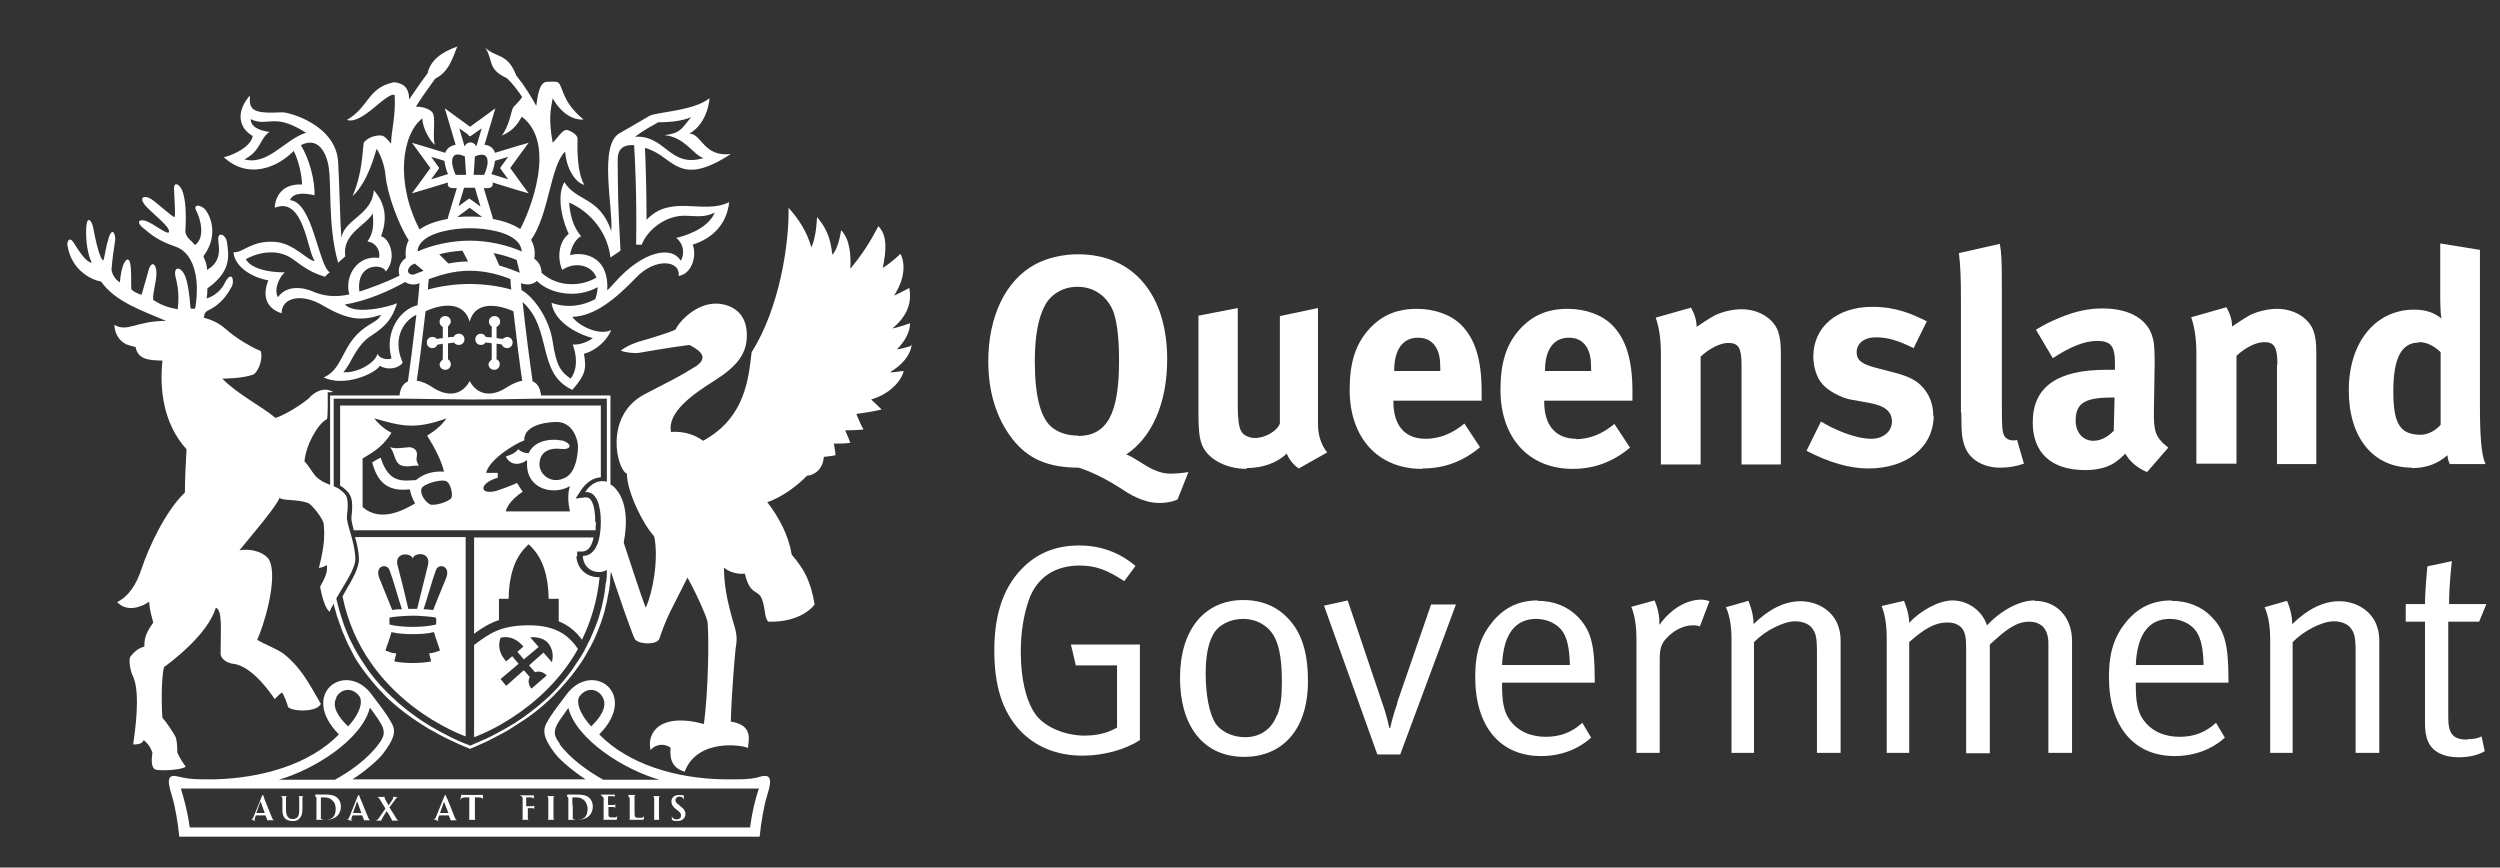 <?xml version="1.0" encoding="UTF-8"?>
<svg id="Layer_1" xmlns="http://www.w3.org/2000/svg" version="1.1" viewBox="0 0 62.33 21.63">
  <rect x="0" y="0" width="62.33" height="21.63" fill="#333333" stroke="none"/>
  <!-- Generator: Adobe Illustrator 29.5.0, SVG Export Plug-In . SVG Version: 2.1.0 Build 137)  -->
  <defs>
    <style>
      .st0 {
        fill: #fff;
      }
    </style>
  </defs>
  <path class="st0" d="M29.18,11.81c-.23,0-.45-.1-.64-.22-.12-.07-.32-.21-.46-.26.62-.41,1.02-1.25,1.02-2.37,0-1.62-.85-2.62-2.22-2.62-.39,0-.77.09-1.07.25-.74.4-1.17,1.3-1.17,2.42,0,.76.2,1.41.59,1.92.39.51.9.73,1.67.73.4.13.8.36,1.05.52.19.13.55.36.95.36.31,0,.46-.09.46-.09l.27-.68s-.24.04-.46.04ZM26.88,10.86c-.25,0-.45-.06-.62-.18-.31-.22-.46-.78-.46-1.67,0-.62.08-1.08.26-1.41.15-.27.45-.45.8-.45.55,0,.82.39.91.65.09.29.13.67.13,1.2,0,1.32-.3,1.87-1.03,1.87Z"/>
  <path class="st0" d="M31.08,11.67c.4,0,.76-.13,1-.36.07.16.17.28.3.37l.71-.4c-.15-.18-.23-.44-.23-.69v-2.91l-.95.2v2.68c-.07.19-.37.36-.62.36-.15,0-.3-.07-.35-.18-.05-.1-.08-.28-.08-.62v-2.44l-.98.19v2.44c0,.39.02.59.08.76.13.36.59.62,1.12.62Z"/>
  <path class="st0" d="M35.47,11.68c.53,0,1-.17,1.43-.53l-.39-.59c-.3.25-.62.38-.97.38-.51,0-.8-.33-.8-.92v-.03h2.2v-.23c0-.79-.16-1.31-.51-1.66-.25-.25-.66-.4-1.1-.4-.51,0-.88.16-1.2.51-.33.37-.48.82-.48,1.51,0,1.2.71,1.97,1.8,1.97ZM34.76,9.24c0-.53.22-.82.59-.82.2,0,.34.07.44.22.09.14.12.29.12.57v.04h-1.15v-.02Z"/>
  <path class="st0" d="M39.3,10.94c-.51,0-.8-.33-.8-.92v-.03h2.2v-.23c0-.79-.16-1.31-.51-1.66-.25-.25-.66-.4-1.1-.4-.51,0-.88.16-1.2.51-.33.37-.48.82-.48,1.51,0,1.2.71,1.97,1.8,1.97.53,0,1-.17,1.43-.53l-.39-.59c-.3.25-.62.38-.97.38ZM38.52,9.24c0-.53.22-.82.59-.82.2,0,.34.07.44.22.09.14.12.29.12.57v.04h-1.15v-.02Z"/>
  <path class="st0" d="M41.4,11.58h1v-2.69c.23-.21.49-.34.69-.34.26,0,.33.13.33.56v2.47h.98v-2.78c0-.24-.02-.4-.07-.54-.12-.33-.49-.55-.91-.55-.22,0-.48.06-.68.16-.16.09-.29.18-.44.28,0-.16-.05-.32-.14-.48l-.88.25c.09.25.13.56.13.89v2.76Z"/>
  <path class="st0" d="M48.2,10.37c0-.25-.07-.47-.21-.65-.13-.17-.29-.31-.76-.43l-.46-.12c-.35-.09-.48-.19-.48-.39,0-.22.19-.37.48-.37s.56.08.94.27l.33-.67c-.35-.17-.75-.36-1.36-.36-.88,0-1.47.5-1.47,1.24,0,.25.08.52.22.68.13.16.45.34.7.39l.45.08c.4.07.59.21.59.47,0,.25-.22.43-.51.43-.43,0-.96-.25-1.26-.43l-.36.73c.56.29,1.07.44,1.54.44.97,0,1.63-.54,1.63-1.32Z"/>
  <path class="st0" d="M48.9,10.29c0,.54.02.66.09.85.12.32.46.52.88.52.22,0,.42-.04.59-.1l-.17-.59c-.05.01-.07.01-.11.01-.08,0-.16-.04-.2-.1-.06-.1-.07-.19-.07-.85v-2.96c0-.54-.01-.78-.05-.99l-1.02.23c.04.34.05.65.05,1.14v2.84Z"/>
  <path class="st0" d="M52.99,11.31c.1.19.3.36.54.46l.53-.61c-.33-.25-.36-.43-.36-.85l.02-1.28c0-.41-.02-.53-.07-.68-.15-.42-.59-.66-1.23-.66-.35,0-.67.07-1.04.22-.27.11-.42.19-.62.31l.42.71c.41-.27.78-.43,1.1-.43.36,0,.45.14.45.56v.16c-.08,0-.15,0-.22,0-1.21,0-1.83.42-1.83,1.31,0,.76.46,1.19,1.31,1.19.31,0,.58-.07.77-.21.07-.05.16-.13.23-.2ZM52.71,10.73c-.15.16-.33.26-.52.26-.25,0-.44-.2-.44-.5,0-.45.24-.58.93-.58h.04l-.02.82Z"/>
  <path class="st0" d="M56.77,9.1v2.47h.98v-2.78c0-.24-.02-.4-.07-.54-.12-.33-.49-.55-.91-.55-.22,0-.48.06-.68.16-.16.09-.29.18-.44.28,0-.16-.05-.32-.14-.48l-.88.25c.09.25.13.56.13.89v2.76h1v-2.69c.23-.21.49-.34.69-.34.26,0,.33.13.33.56Z"/>
  <path class="st0" d="M60.14,11.67c.34,0,.63-.1.88-.32.01.1.03.16.06.22h.89c-.07-.15-.14-.45-.14-1.39v-3.95l-.99-.16v1.31c0,.22.01.48.03.56-.19-.15-.4-.22-.68-.22-.97,0-1.63.82-1.63,2.01s.61,1.93,1.58,1.93ZM60.31,8.53c.18,0,.36.08.54.25v1.81c-.1.12-.3.25-.49.25-.52,0-.69-.27-.69-1.08s.19-1.22.64-1.22Z"/>
  <path class="st0" d="M26.82,16.59h1.03v1.55c-.22.13-.49.2-.81.2-.48,0-1-.21-1.23-.54-.23-.33-.36-.88-.36-1.55,0-.48.07-.91.2-1.29.21-.59.68-.86,1.27-.86.39,0,.69.11,1.11.39l.28-.38c-.39-.33-.86-.51-1.4-.51s-.97.16-1.33.48c-.53.48-.79,1.17-.79,2.14,0,.88.2,1.51.63,1.98.39.42.93.64,1.57.64.52,0,1.07-.15,1.43-.39v-2.38h-1.72l.12.51Z"/>
  <path class="st0" d="M31,14.96c-.97,0-1.58.74-1.58,1.94s.58,1.97,1.6,1.97c.93,0,1.59-.65,1.59-1.89,0-.6-.11-1.04-.34-1.37-.25-.36-.65-.65-1.27-.65ZM31.84,17.82c-.13.36-.42.56-.8.56-.32,0-.62-.15-.75-.37-.14-.23-.23-.69-.23-1.21,0-.44.06-.74.18-.97.13-.25.43-.4.76-.4.3,0,.63.15.79.48.12.25.17.59.17,1.11,0,.36-.03.57-.11.8Z"/>
  <path class="st0" d="M34.84,17.53c-.12.33-.18.62-.18.62h-.02s-.07-.33-.18-.63l-.86-2.55-.59.13,1.33,3.71h.57l1.39-3.74h-.62l-.85,2.46Z"/>
  <path class="st0" d="M38.34,14.97c-.45,0-.81.16-1.11.51-.31.37-.45.77-.45,1.4,0,1.23.62,1.97,1.64,1.97.48,0,.92-.16,1.25-.46l-.22-.37c-.26.24-.55.35-.91.35s-.71-.13-.92-.45c-.13-.19-.17-.46-.17-.81v-.09h2.31v-.08c0-.88-.1-1.23-.42-1.56-.25-.26-.6-.4-1-.4ZM37.45,16.58c.03-.77.33-1.15.85-1.15.28,0,.54.13.67.33.11.18.16.42.17.82h-1.69Z"/>
  <path class="st0" d="M41.37,15.57c.02-.31-.12-.6-.12-.6l-.58.16s.13.25.13.79v2.85h.58v-2.32c0-.3.04-.42.22-.59s.39-.27.62-.27c.06,0,.13.01.16.03l.24-.63s-.1-.04-.2-.04c-.38,0-.77.24-1.04.62Z"/>
  <path class="st0" d="M44.89,14.99c-.39,0-.78.19-1.17.57,0-.3-.13-.58-.13-.58l-.56.16s.14.25.14.78v2.85h.56v-2.76c.27-.28.73-.52,1.03-.52.17,0,.33.06.41.16.1.13.13.22.13.62v2.5h.59v-2.81c0-.15-.03-.3-.09-.43-.15-.33-.51-.54-.91-.54Z"/>
  <path class="st0" d="M50.73,14.97c-.38,0-.83.24-1.19.62-.13-.39-.5-.62-.86-.62s-.83.28-1.08.56c0-.26-.13-.55-.13-.55l-.56.13s.13.25.13.79v2.87h.56v-2.76c.39-.35.66-.49.94-.49.17,0,.29.04.38.15.08.1.1.25.1.48v2.63h.59v-2.71c.39-.36.65-.57.98-.57.31,0,.48.19.48.54v2.73h.59v-2.79c0-.59-.38-1-.93-1Z"/>
  <path class="st0" d="M54.14,14.97c-.45,0-.81.16-1.11.51-.31.37-.45.77-.45,1.4,0,1.23.62,1.97,1.64,1.97.48,0,.92-.16,1.25-.46l-.22-.37c-.26.24-.55.35-.91.35s-.71-.13-.92-.45c-.13-.19-.17-.46-.17-.81v-.09h2.31v-.08c0-.88-.1-1.23-.42-1.56-.25-.26-.6-.4-1-.4ZM53.25,16.58c.03-.77.33-1.15.85-1.15.28,0,.54.13.67.33.11.18.16.42.17.82h-1.69Z"/>
  <path class="st0" d="M58.32,14.99c-.39,0-.78.19-1.17.57,0-.3-.13-.58-.13-.58l-.56.16s.14.25.14.78v2.85h.56v-2.76c.27-.28.73-.52,1.03-.52.17,0,.33.06.41.16.1.13.13.22.13.62v2.5h.59v-2.81c0-.15-.03-.3-.09-.43-.15-.33-.51-.54-.91-.54Z"/>
  <path class="st0" d="M61.52,18.44c-.36,0-.48-.14-.48-.55v-2.39h.77l.18-.44h-.93c0-.49.07-1.07.07-1.07l-.61.13s-.06.58-.06.94h-.48v.44h.48v2.54c0,.37.1.61.36.74.14.07.29.1.48.1.26,0,.47-.05.65-.15l-.08-.37c-.1.05-.2.07-.36.07Z"/>
  <path class="st0" d="M6.3,20.46h.09s.01,0,.01,0c0,0,0,0-.01,0h-.01s-.03,0-.03-.03c0,0,0-.03.01-.05l.02-.05s0,0,0,0h.24s0,0,0,0l.04.1s0,.02,0,.02c0,0-.01,0-.01,0,0,0,.01,0,.03,0h.16s.04,0,.04,0c0,0,0,0,0,0,0,0-.02,0-.04,0-.02,0-.04-.01-.07-.09-.05-.13-.19-.46-.2-.51,0-.02-.01-.03-.02-.03,0,0-.01.01-.02.03l-.21.52s-.03.07-.07.07c0,0-.02,0-.03,0,0,0,0,0,0,0,0,0,0,0,.02,0h.1ZM6.5,19.99s0,0,0,0c0,0,0,0,0,0l.1.28s0,0,0,0h-.21s0,0,0,0l.1-.28Z"/>
  <path class="st0" d="M7,19.85s.04.02.04.05c0,.03,0,.05,0,.17v.12c0,.12.03.18.07.22.06.05.14.06.18.06.05,0,.12,0,.17-.06.07-.06.08-.16.08-.25v-.09c0-.12,0-.15,0-.17,0-.03,0-.04.03-.05.01,0,.02,0,.02,0,0,0,.01,0,.01,0,0,0,0,0-.02,0-.03,0-.08,0-.09,0,0,0-.05,0-.09,0-.01,0-.02,0-.02,0,0,0,0,0,.02,0,0,0,.02,0,.03,0,.03,0,.03.02.03.05,0,.03,0,.05,0,.17v.1c0,.09,0,.16-.05.21-.03.03-.08.04-.11.04-.03,0-.07,0-.1-.03-.04-.03-.07-.09-.07-.2v-.12c0-.12,0-.15,0-.17,0-.03,0-.04.03-.05.01,0,.02,0,.02,0,0,0,.01,0,.01,0,0,0,0,0-.02,0-.03,0-.08,0-.1,0-.02,0-.08,0-.12,0-.01,0-.02,0-.02,0,0,0,0,0,.02,0,.01,0,.03,0,.03,0Z"/>
  <path class="st0" d="M7.86,19.85s.03.02.03.05c0,.03,0,.05,0,.17v.15c0,.08,0,.14,0,.18,0,.02,0,.04-.02.04,0,0-.02,0-.03,0-.01,0-.01,0-.01,0,0,0,0,0,.02,0h.1s.12,0,.18,0c.15,0,.24-.06.28-.1.05-.05.09-.13.09-.23s-.04-.17-.08-.21c-.09-.09-.23-.09-.33-.09-.05,0-.1,0-.13,0-.02,0-.07,0-.12,0-.01,0-.02,0-.02,0,0,0,0,0,.01,0,.01,0,.03,0,.03,0ZM8,20.06c0-.06,0-.14,0-.16,0,0,0-.01,0-.02,0,0,.04,0,.05,0,.07,0,.16,0,.24.08.04.03.08.1.08.21,0,.08-.02.16-.07.21-.05.04-.11.06-.19.06-.07,0-.1-.02-.11-.03,0,0,0-.04,0-.06,0-.02,0-.08,0-.17v-.1Z"/>
  <path class="st0" d="M8.71,20.46h.09s.01,0,.01,0c0,0,0,0-.01,0h-.01s-.03,0-.03-.03c0,0,0-.03.01-.05l.02-.05s0,0,0,0h.24s0,0,0,0l.04.1s0,.02,0,.02c0,0-.01,0-.01,0,0,0,.01,0,.03,0h.16s.04,0,.04,0c0,0,0,0-.01,0,0,0-.02,0-.04,0-.02,0-.04-.01-.07-.09-.05-.13-.19-.46-.21-.51,0-.02-.01-.03-.02-.03,0,0-.01.01-.02.03l-.21.52s-.03.07-.07.07c0,0-.02,0-.03,0,0,0-.01,0-.01,0,0,0,0,0,.02,0h.1ZM8.91,19.99s0,0,0,0c0,0,0,0,0,0l.1.28s0,0,0,0h-.21s0,0,0,0l.1-.28Z"/>
  <path class="st0" d="M9.38,20.46h.16s.02,0,.02,0c0,0,0,0-.01,0,0,0-.01,0-.02,0,0,0-.02,0-.02-.01,0,0,0-.02.01-.03l.12-.2c.04.06.09.14.13.22,0,.01,0,.02,0,.02,0,0-.01,0-.01,0s0,0,.03,0h.17s.02,0,.02,0c0,0,0,0-.01,0,0,0-.02,0-.03,0-.02,0-.03-.02-.05-.04-.02-.03-.15-.25-.18-.29l.14-.19s.04-.06.06-.07c.01,0,.02,0,.03,0,0,0,.01,0,.01,0,0,0,0,0-.01,0-.03,0-.06,0-.08,0-.01,0-.05,0-.08,0-.01,0-.02,0-.02,0,0,0,0,0,0,0,0,0,.02,0,.03,0,0,0,.01,0,.01.01,0,0,0,.02,0,.03-.01.02-.09.14-.11.17-.03-.05-.07-.12-.1-.18,0,0,0-.02,0-.02s0,0,.01-.01c0,0,.02,0,.02,0,0,0,.01,0,.01,0,0,0,0,0-.02,0-.03,0-.08,0-.09,0-.04,0-.11,0-.13,0-.01,0-.02,0-.02,0,0,0,0,0,0,0,0,0,.02,0,.03,0,.03,0,.05.03.07.06l.14.23-.16.23s-.04.06-.07.06c-.01,0-.03,0-.03,0,0,0-.01,0-.01,0,0,0,0,0,.01,0h.02Z"/>
  <path class="st0" d="M10.87,20.46h.09s.01,0,.01,0c0,0,0,0-.01,0h-.01s-.03,0-.03-.03c0,0,0-.03.01-.05l.02-.05s0,0,0,0h.24s0,0,0,0l.04.1s0,.02,0,.02c0,0-.01,0-.01,0,0,0,.01,0,.02,0h.16s.04,0,.04,0c0,0,0,0-.01,0,0,0-.02,0-.03,0-.02,0-.04-.01-.07-.09-.05-.13-.18-.46-.21-.51,0-.02-.01-.03-.02-.03,0,0-.01.01-.02.03l-.21.52s-.03.07-.07.07c0,0-.02,0-.02,0,0,0,0,0,0,0,0,0,0,0,.02,0h.1ZM11.07,19.99s0,0,0,0c0,0,0,0,0,0l.11.28s0,0,0,0h-.21s0,0,0,0l.1-.28Z"/>
  <path class="st0" d="M11.49,19.94s0-.02.01-.03c.01-.02.03-.02.08-.03h.12s0,.34,0,.34c0,.08,0,.14,0,.18,0,.02,0,.04-.02.04,0,0-.02,0-.03,0,0,0-.01,0-.01,0,0,0,0,0,.02,0h.24s.02,0,.02,0c0,0,0,0-.01,0-.01,0-.03,0-.04,0-.02,0-.03-.02-.03-.04,0-.04,0-.1,0-.18v-.34h.1c.07,0,.1.03.1.05h0s0,.02,0,.02c0,0,0,0,0-.01,0-.02,0-.08,0-.1,0-.01,0-.02,0-.02,0,0-.03,0-.08,0h-.33s-.06,0-.08,0c-.02,0-.03-.01-.04-.01,0,0,0,0-.01.02,0,0-.02.08-.02.09,0,.01,0,.01,0,.01,0,0,0,0,0,0Z"/>
  <path class="st0" d="M13,19.85s.03.02.03.05c0,.03,0,.05,0,.17v.15c0,.08,0,.14,0,.18,0,.02,0,.04-.02.04,0,0-.02,0-.03,0-.01,0-.01,0-.01,0,0,0,0,0,.02,0h.23s.02,0,.02,0c0,0,0,0-.01,0-.01,0-.03,0-.04,0-.02,0-.03-.02-.03-.04,0-.03,0-.09,0-.18v-.07s0,0,0,0c.01,0,.1,0,.12,0,.03,0,.04.02.04.03,0,.01,0,.02,0,.03,0,0,0,.01,0,.01,0,0,0-.01,0-.02,0,0,0-.04,0-.06,0-.03,0-.05,0-.05,0,0,0,0,0,0,0,0,0,0-.01,0,0,0-.02.01-.04.01-.01,0-.02,0-.04,0h-.11s0,0,0,0v-.21s0-.01,0-.01h.13s.05.02.06.03c0,.01,0,.02,0,.03,0,0,0,.01,0,.01,0,0,0,0,0-.01,0,0,0-.06,0-.07,0-.02,0-.03,0-.04,0,0,0,0,0,0,0,0,0,0-.01,0,0,0-.02,0-.03,0-.02,0-.19,0-.22,0-.02,0-.08,0-.12,0-.01,0-.02,0-.02,0,0,0,0,0,.01,0,.01,0,.03,0,.03,0Z"/>
  <path class="st0" d="M13.64,19.85s.03.02.03.05c0,.03,0,.05,0,.17v.15c0,.08,0,.15,0,.18,0,.02,0,.04-.02.04,0,0-.02,0-.03,0-.01,0-.01,0-.01,0,0,0,0,0,.02,0h.23s.02,0,.02,0c0,0,0,0-.01,0-.01,0-.03,0-.04,0-.02,0-.03-.02-.03-.04,0-.04,0-.1,0-.18v-.15c0-.12,0-.15,0-.17,0-.03,0-.04.03-.05,0,0,.02,0,.02,0,0,0,.01,0,.01,0,0,0,0,0-.02,0-.03,0-.08,0-.1,0-.02,0-.07,0-.11,0-.01,0-.02,0-.02,0,0,0,0,0,.01,0s.02,0,.03,0Z"/>
  <path class="st0" d="M14.13,19.85s.03.02.04.05c0,.03,0,.05,0,.17v.15c0,.08,0,.14,0,.18,0,.02,0,.04-.02.04,0,0-.02,0-.03,0,0,0-.01,0-.01,0,0,0,0,0,.02,0h.1s.12,0,.18,0c.15,0,.24-.06.28-.1.05-.05.09-.13.09-.23s-.04-.17-.08-.21c-.09-.09-.23-.09-.33-.09-.05,0-.1,0-.13,0-.02,0-.07,0-.12,0-.01,0-.02,0-.02,0,0,0,0,0,.02,0s.02,0,.03,0ZM14.27,20.06v-.16s0-.01.01-.02c0,0,.04,0,.05,0,.07,0,.16,0,.24.08.03.03.08.1.08.21,0,.08-.02.16-.07.21-.05.04-.1.06-.19.06-.07,0-.1-.02-.11-.03,0,0,0-.04,0-.06,0-.02,0-.08,0-.17v-.1Z"/>
  <path class="st0" d="M15.01,19.85s.03.02.04.05c0,.03,0,.05,0,.17v.15c0,.08,0,.14,0,.18,0,.02,0,.04-.02.04,0,0-.02,0-.03,0,0,0-.01,0-.01,0,0,0,0,0,.02,0h.1s.1,0,.23,0c.03,0,.04,0,.04-.02,0-.02.01-.07.01-.09,0,0,0-.02,0-.02,0,0,0,0,0,.01,0,.03-.02.05-.04.06-.02,0-.06,0-.08,0-.08,0-.1-.01-.1-.07v-.19s0,0,0,0c.02,0,.1,0,.12,0,.03,0,.04.01.05.03,0,.01,0,.02,0,.03,0,0,0,0,0,0,0,0,0,0,0-.02s0-.04,0-.05c0-.04,0-.06,0-.06,0,0,0,0,0,0,0,0,0,0-.01.01,0,0-.02.01-.04.01-.02,0-.12,0-.13,0,0,0,0,0,0-.01v-.21s0,0,0,0c.02,0,.1,0,.12,0,.04,0,.05.01.05.03,0,0,0,.02,0,.03,0,0,0,.01,0,.01,0,0,0,0,0,0,0-.01,0-.05,0-.06,0-.04,0-.05,0-.05,0,0,0,0,0,0s-.01,0-.01,0c0,0-.02,0-.04,0-.02,0-.18,0-.21,0-.02,0-.07,0-.12,0-.01,0-.02,0-.02,0,0,0,0,0,.01,0,.01,0,.03,0,.03,0Z"/>
  <path class="st0" d="M15.66,19.85s.03.02.04.05c0,.03,0,.05,0,.17v.15c0,.08,0,.14,0,.18,0,.02,0,.04-.02.04,0,0-.02,0-.03,0,0,0-.01,0-.01,0,0,0,0,0,.02,0h.1c.07,0,.12,0,.24,0,.04,0,.05,0,.05-.02,0-.02.01-.09.01-.1,0,0,0-.01,0-.01,0,0,0,0,0,.01,0,.02-.01.04-.02.05-.02.02-.05.02-.1.02-.06,0-.08,0-.1-.02-.02-.02-.02-.07-.02-.18v-.15c0-.12,0-.15,0-.17,0-.03,0-.04.03-.05.01,0,.02,0,.03,0,0,0,.01,0,.01,0,0,0,0,0-.02,0-.03,0-.09,0-.11,0-.02,0-.07,0-.11,0-.01,0-.02,0-.02,0,0,0,0,0,.01,0,.01,0,.02,0,.03,0Z"/>
  <path class="st0" d="M16.28,19.85s.03.02.03.05c0,.03,0,.05,0,.17v.15c0,.08,0,.15,0,.18,0,.02,0,.04-.02.04,0,0-.02,0-.03,0,0,0-.01,0-.01,0,0,0,0,0,.02,0h.23s.02,0,.02,0c0,0,0,0-.02,0-.01,0-.03,0-.04,0-.03,0-.03-.02-.03-.04,0-.04,0-.1,0-.18v-.15c0-.12,0-.15,0-.17,0-.03,0-.04.03-.05.01,0,.02,0,.03,0s.01,0,.01,0c0,0,0,0-.02,0-.03,0-.08,0-.1,0-.02,0-.08,0-.11,0-.01,0-.02,0-.02,0,0,0,0,0,.01,0,.01,0,.02,0,.03,0Z"/>
  <path class="st0" d="M16.88,20.47s.09,0,.13-.03c.06-.04.08-.1.08-.14,0-.08-.04-.14-.14-.21l-.02-.02c-.07-.05-.09-.08-.09-.12,0-.05.04-.09.1-.09.05,0,.08.03.09.04.02.02.02.05.02.05,0,0,0,.01,0,.01,0,0,0,0,0-.02,0-.07,0-.09,0-.1,0,0,0,0-.01-.01-.02,0-.06-.01-.11-.01-.12,0-.19.07-.19.16,0,.07.03.13.12.2l.04.03c.07.05.08.09.08.13,0,.04-.04.09-.11.09-.05,0-.1-.02-.12-.08,0-.02,0-.03,0-.04,0,0,0-.02,0-.02,0,0,0,0,0,.02,0,.01,0,.06,0,.11,0,.02,0,.02.02.03.04.02.07.02.12.02Z"/>
  <path class="st0" d="M10,11.6c.13.06.28,0,.44.01-.03-.07-.07-.12-.05-.22.04-.2-.12-.24-.19-.24-.18.01-.29.05-.48,0,.13.13.1.36.27.45Z"/>
  <path class="st0" d="M13.19,15.59c-.71,0-.98.2-1.37.49v2.3s1.68-.58,2.59-2.2c-.21-.31-.52-.59-1.22-.59ZM13.76,16.51l-.21-.24-.36.32.15.17s.15-.07.29.08c-.1.09-.28.24-.38.33-.13-.16-.04-.29-.04-.29l-.15-.17-.44.39-.14-.17.45-.38-.16-.19s-.06.05-.15.13c-.13-.15-.23-.34-.14-.59.26-.06.44.07.57.22-.09.08-.15.13-.15.13l.16.19.37-.31-.21-.24c.19-.02.36.04.45.15.09.11.14.28.09.47Z"/>
  <path class="st0" d="M8.85,13.38c.05.17.09.35.1.55,0,.24-.17.52-.35.83-.02.04-.04.07-.06.11.53,2.62,3.07,3.49,3.07,3.49v-4.97s-1.91,0-2.75,0ZM10.75,16.49c-.13.03-.33.04-.46.04s-.33-.01-.46-.04c.01-.05.03-.13.05-.2-.09,0-.19-.04-.27-.07.04-.14.1-.27.15-.46.17.04.34.05.53.05s.36-.01.53-.05c.05.18.11.32.15.46-.08.03-.17.06-.27.07.02.08.04.15.05.2ZM9.71,15.57c0-.05,0-.12,0-.17.09-.03.47-.05.58-.05s.48.02.58.05c.01.05.01.12,0,.17-.14.04-.39.06-.58.06s-.44-.02-.58-.06ZM11.12,14.42c-.14.34-.28.68-.32.79-.07-.01-.15-.02-.24-.02.1-.29.21-.71.31-.98.07-.18.38-.1.25.21ZM10.29,13.93c.02-.16.46-.19.38.16-.08.34-.19.75-.27,1.09-.04,0-.07,0-.11,0s-.08,0-.11,0c-.08-.35-.18-.75-.27-1.09-.08-.34.36-.31.38-.16ZM9.71,14.21c.1.26.21.68.31.98-.08,0-.16,0-.24.02-.04-.1-.18-.45-.32-.79-.13-.31.18-.39.25-.21Z"/>
  <path class="st0" d="M14.39,13.87v-.12s.12,0,.12,0c.17,0,.25-.16.29-.35-.65,0-2.98,0-2.98,0v2.4c.19-.14.38-.26.62-.34v-.53h.24c.01-.58.15-1,.42-1.28l.08-.08.08.08c.27.28.41.7.42,1.28h.25v.56c.27.11.45.28.58.46.22-.45.38-.97.44-1.56-.01,0-.02,0-.04,0-.25,0-.52-.18-.54-.52Z"/>
  <path class="st0" d="M18.97,19.36c-.15.05-.33.07-.6.07h-.34c-1.16-.02-2.36-.37-3.09-1.12,1.01-1.02-.18-1.86-.82-.99-.2.27-.36.46-.5.72-.11.21-.03.42.22.75.14.18.48.46.76.64h-5.81c.28-.18.62-.46.76-.64.25-.33.34-.54.22-.75-.14-.26-.3-.45-.5-.72-.64-.87-1.83-.03-.82.99-.73.75-1.93,1.09-3.09,1.12h-.32c-.27,0-.45-.03-.6-.07-.24-.06-.29.05-.16.46.09.28.16.73.19,1.04h14.47c.03-.31.1-.76.19-1.04.13-.41.08-.52-.17-.46ZM14.45,17.36c.19-.25.47-.18.58.03.12.23-.06.5-.29.72-.33-.36-.37-.64-.29-.75ZM13.96,18.55c-.12-.17-.16-.26-.1-.42.06-.15.18-.29.31-.48.2.79,1.39,1.54,2.27,1.79h-1.4c-.36-.2-.82-.52-1.09-.89ZM8.38,17.39c.11-.21.39-.28.58-.03.08.11.05.39-.28.75-.24-.22-.42-.5-.29-.72ZM9.23,17.65c.13.19.25.33.31.48.06.16.02.26-.1.42-.27.37-.72.69-1.09.89h-1.4c.88-.25,2.07-1,2.27-1.79ZM18.7,20.63H4.73c-.06-.44-.15-.73-.22-.97h14.41c-.08.24-.16.53-.22.97Z"/>
  <path class="st0" d="M12.64,8.4s-.08.02-.11.05c-.05,0-.1-.02-.15-.02v-.28c.05-.02.09-.07.09-.13,0-.08-.06-.14-.14-.14s-.14.06-.14.14c0,.05.03.1.07.12v.27s-.1,0-.15-.01c-.02-.05-.07-.08-.12-.08-.08,0-.14.06-.14.14s.06.14.14.14c.05,0,.09-.02.11-.06.05,0,.11.01.16.02v.4s-.08.07-.08.12c0,.08.06.14.14.14s.14-.06.14-.14c0-.06-.03-.1-.08-.12v-.39c.05,0,.09.01.13.02.02.05.07.09.13.09.08,0,.14-.06.14-.14s-.06-.14-.14-.14Z"/>
  <path class="st0" d="M11.44,8.32c-.06,0-.11.03-.13.08-.05,0-.1,0-.14.01v-.27s.07-.07.07-.12c0-.08-.06-.14-.14-.14s-.14.06-.14.14c0,.06.03.11.08.13v.28s-.1.01-.15.02c-.02-.03-.06-.05-.11-.05-.08,0-.14.06-.14.14s.06.14.14.14c.06,0,.11-.04.13-.09.04,0,.08-.01.13-.02v.39s-.08.07-.08.12c0,.08.06.14.14.14s.14-.06.14-.14c0-.05-.03-.1-.07-.12v-.4s.1-.01.15-.02c.02.04.07.06.12.06.08,0,.14-.06.14-.14s-.06-.14-.14-.14Z"/>
  <path class="st0" d="M14.84,13.01c0-.27-.04-.48-.13-.57-.03-.03-.06-.04-.12-.04,0,0,0,0,0,0l-.24.03.13-.2c.13-.2.31-.32.5-.33v-1.79h-6.5v2s.05.03.07.04l.02.02c.18.15.25.25.19.75,0,.06.03.18.06.3h6.03c0-.07,0-.13.01-.19ZM10.22,12.21c.03.14.06.22.13.34-.24.14-.85.5-1.31.09v-1.21c.35-.2.54-.35.72-.64-.14-.07-.3-.19-.43-.36.67.19,1.01.29,1.8,0-.13.2-.32.33-.48.43.18.29.36.63.42.9-.24-.02-.5.04-.7.21-.3.01-.67.11-.88-.56-.11.05-.21.12-.21.12.12.44.34.74.93.67ZM11.25,12.42c-.06.09-.44.21-.54.15-.16-.1-.24-.3-.2-.39.05-.12.46-.23.6-.19.13.04.19.36.14.43ZM13.98,10.98c-.12-.03-.63-.06-.8.32-.1,0-.2-.04-.26-.1-.07.09-.17.14-.31.18.12.25.38.21.53.09,0,.03,0,.07,0,.11,0,.62.66.78,1.07.54-.07.2-.04.45,0,.63h-1.6c.03-.17.24-.37.42-.49l-.14-.22c-.17.08-.34.14-.52.2-.44.11-.42-.2.04-.33v-.12h-.29c.07-.32.68-.71.95-.81-.01-.34.43-.45.79-.46.44-.01.55.47.55.61,0,.2-.05.63-.3.77-.36.2-.66-.07-.66-.32,0-.27.19-.42.51-.39.32.04.3-.14.05-.21Z"/>
  <path class="st0" d="M22.7,8.63c-.07.02-.23.07-.34.08.21-.2.33-.45.33-.65-.1.03-.28.1-.44.13.32-.27.5-.59.42-1.01-.1.05-.24.13-.38.19.28-.43.28-.81.16-1.04-.13.12-.28.25-.44.35.1-.5.1-.82-.11-1.04-.21.4-.4.7-.7,1.06.02-.33-.01-.74-.23-.96,0,0-.06.46-.22.61-.04-.45-.18-.7-.38-.94,0,0-.01.47-.14.76-.11-.39-.31-.7-.57-.99.02.87-.22,2.5-.92,3.6-.08.65-.15,1.63-1.21,2.21-.15-.11-.42-.25-.8-.22-.1-.49.54-.94,1.1-1.29.56-.36.8-.67.79-1.15-.01-.53-.37-.74-.74-.76-.52-.02-.95.45-1.04.65-.15.07-.6.21-.78.26-.2.05-.43.14-.58.26.09.05.33.07.43.06.18-.03.74-.13,1.28-.2.2.11.51.28.18.52-.46.29-.65.37-1.3.71-1.02.54-.69,1.88-.44,1.98,0,.45.41,1.28.68,1.56.12.57-.04,1.42-.21,1.78-.14-.35-.39-1.15-.55-1.62.17-.89-.1-1.28-.29-1.43-.01,0-.02-.01-.04-.02v-2.22h-1.73c-.02-.18-.09-.31-.21-.35-.06-.4-.18-1.31-.25-1.98.75.67.34,1.78,1.24,2.19.34-.39.35-.53.29-.9.34-.09.59-.37.68-.59-.32.15-.83-.12-.97-.33.56-.02,1.07-.44,1.6-.99.47-.49,1.1-.42,1.05-.03.33-.05.46-.5.35-.78.48-.15.85-.5.91-1.06-.64.32-1.45-.21-2.06.44,0-.86-.03-1.57-.04-1.79.03,0,.07.02.1.03.62.22.76.96,2.04.12-.68.08-.72-.5-1.03-.51.47-.27.5-.88.5-.88-.4.32-1.32.34-1.5.44-.24.14-.54.32-.74.43-.53.29-.16,1.86-.21,2.44-.29-.86-.87-.73-1.17-1.22-.23.41.01,1.1.11,1.29-.33.27-.24.76-.16.9.28-.2.72-.15.85.19-.36.22-.95.26-1.37-.12,0-.12-.04-.25-.18-.35.03-.17,0-.33-.08-.47h0c.45-.63.48-1.85.85-2.2.03.43.26.78.48.83-.18-.29-.18-.88-.17-1.15,0-.12-.22-.22-.28-.22-.1,0-.22.2-.34.32-.11-.59-.05-.85,0-1.11.25.45.59.55.77.53-.6-.48-.5-.92-.68-.94-.1-.01-.18,0-.23,0-.21,0-.24.41-.27.6-.14-.25-.27-.47-.5-.76-.22-.57-.5-.43-.77-.69.21.33.04.53.54.76.13.12.28.32.38.47-.08.11-.14.17-.22.25-.06.09-.09.45-.29.71.29-.12.4-.3.5-.47.9.68.17,2.42-.04,2.8-.2-.13-.45-.21-.68-.25l-.02-.08-.21-.69h.1c.11,0,.14-.08.12-.14l.62.19.28.08-.17-.23-.29-.4.29-.4.17-.23-.28.08-.56.17c-.04-.13-.14-.19-.26-.2l.19-.64.08-.27-.23.17-.4.29-.4-.29-.23-.17.08.27.19.64c-.11.02-.22.08-.26.2l-.56-.17-.27-.08.17.23.29.4-.29.4-.17.23.27-.08.63-.19c-.02.06,0,.14.12.14h.1l-.21.69-.02.08c-.24.04-.5.12-.7.26-.61-1.18-.44-2.37.07-2.77,0,.25.21.59.31.66-.07-.26.05-.72-.08-.83-.09-.08-.24-.12-.39-.12.1-.17.25-.38.48-.7.36-.17.46-.59.55-.8-.39.14-.67.34-.74.67-.14.18-.29.4-.46.65,0-.31-.16-.41-.38-.43-.66.14-.61.61-1.17.94.38.13.99-.71,1.19-.62.03.52-.09.92-.09,1.21-.1-.11-.15-.18-.23-.2-.08-.01-.3,0-.45.17-.04.26-.03.75-.28,1.34.37-.34.54-.99.6-1.18.09.13.2.41.22.65.04.47.33,1.25.58,1.63-.07.13-.09.28-.07.44-.18.13-.2.31-.16.44-.35.18-.78.33-1,.4-.09-.73.6-.7.66-.5.29-.34.09-.83-.12-.88.22-.58,0-.94-.18-1.15-.04.62-.73.72-.81,1.19-.03-.38-.05-1.39-.08-1.89-.05-.92-1.21-1.24-1.39-1.24-.76.04-.83-.06-.81-.42-.38.44-.25.83.07,1.01-.04.26-.46.47-.72.53.62.57,1.33.23,1.67-.09.03-.02.05-.04.07-.07.12.22.21.62.21.84-.58-.03-.68.42-.68.58.73-.3.81,1.1,1,1.33-.19-.01-.52-.45-1-.48-.59-.04-.79.28-1.03.26.04.41.55.65.87.7-.17.42-.02.71.33.82,0-.39.49-.51,1.02-.2.63.37.96.4,1.46.24-.08.18-.31.2-.59.48-.39.39-.4.89-.84,1.08.52.25,1.29-.1,1.4-.29.22.13.49.05.57-.08-.29-.65.08-1.08.34-1.19-.07.62-.16,1.32-.21,1.66-.12.05-.19.17-.21.35h-1.73v2.23c-.09-.04-.18-.07-.27-.14-.15-.1-.19-.25-.37-.45.04-.42.34-.94.56-1.05.03-.02.02-.67.02-.67,0,0,.15,0,.13-.01-.2-.12-.44-.03-.61.17-.17.14-.55.39-.82.48-.36-.3-.92-.57-1.33-.98,0,0,.54,0,.79-.11.07-.04.24-.32.17-.58-.08-.03-.21-.09-.32-.16-.15-.08-.29-.18-.36-.23-.24-.18-.33-.33-.74-.44.03-.19.07-.14.25-.26.23-.15.35-.34.45-.52.07-.14,0-.44-.19-.06-.06.13-.24.31-.44.36.02-.12.02-.18.02-.25.59-.42.54-.79.49-1.14-.02-.2-.23-.29-.22-.08,0,.14.13.53-.28.76,0-.17-.06-.25-.09-.34.36-.48.21-.94.06-1.15-.1-.13-.34-.18-.23.03.09.17.23.65-.04.84-.09-.12-.2-.16-.24-.32.03-.52,0-.83-.07-1.02-.06-.17-.23-.28-.21-.03.01.29.04.65.01.67-.03.02-.41-.33-.57-.44-.16-.11-.34-.07-.16.15.16.19.65.55.59.67-.04.07-.39-.22-.57-.28-.18-.06-.24.03-.09.16.25.21.42.34.83.48.41.14.62.71.49,1.52,0,.04-.08.03-.12.02-.02-.31-.07-.68-.15-.84-.1-.21-.29-.22-.22.07.06.23.09.48.05.79-.34-.06-.47-.15-.61-.23-.02-.16.07-.41.08-.65.01-.23-.12-.37-.2-.08-.07.27-.12.41-.17.6-.1-.03-.2-.08-.25-.13-.02-.03,0-.33-.02-.56-.02-.25-.12-.25-.2-.02-.03.1-.06.24-.07.4-.12-.07-.2-.21-.21-.32.02-.26.06-.54.09-.72.02-.12-.06-.38-.16-.07-.07.22-.09.41-.13.56-.09,0-.2-.51-.26-.83-.03-.15-.15-.31-.17.01-.02.36.05.72.14.88-.17-.02-.34-.33-.46-.51-.11-.16-.16,0-.15.07.1.64.61.87.84.91.36.51,1.04.73,1.62.98-.75,0-.95.29-1.29.1.02.28.16.41.29.48.1.04.19.06.24.07.06.34.39.33.67.34-.07.67,0,1.55.6,2.21-.02.34-.04.79-.04,1.08-.48.45-.91,1.38-1.08,1.9-.13.39-.32.69-.61.83.24.26.6.13.8-.01.01.23.07.39.1.52-.14.21-.23.35-.22.6-.16.04-.26.14-.35.25-.05.07,0,.38.07.5.19.43.04,1.4,0,1.69.08,0,.23,0,.26-.11.05.04.16.13.22.32-.01.08-.06.38.09.42.12.03.66.01.74-.08-.05-.06-.15-.21-.21-.35,0-.15-.01-.33-.05-.4-.06-.11-.22-.36-.32-.46-.02-.18-.04-.97.04-1.27.14-.1,1.09-.8,1.29-1.48.17.06.12.53.12,1.14,0,.16.2.25.32.26.26.03.62.28,1.03.88.08-.09.18-.17.18-.17.05.07.12.25.15.36.04.08.38.13.63.06.08-.03.13-.04.19-.13-.32-.56-.52-.93-.93-1.25-.19-.14-.45-.22-.66-.35.14-.27.54-1.53.3-1.99-.08-.15-.38-.3-.74-.24.3-.37.92-1.09,1-1.31.07.08.44.03.71.13.1.04.38.4.39.52.02.22.04.49-.12,1.1.11-.02.09-.02.2-.07.02.16-.03.29-.17.54.04.22.13.56.24.62.02-.06.06-.13.1-.2.01.05.02.11.04.16.02.09.05.18.08.26.03.09.07.19.1.28.04.1.09.2.13.3.05.1.11.21.16.31.06.11.13.21.2.31.08.11.16.21.24.31.09.11.18.21.28.31.1.11.21.21.33.31.12.1.25.2.38.29.14.1.28.19.43.28.16.09.32.18.49.26.18.09.36.17.54.24,0,0,0,0,0,0,0,0,.03-.01.04-.02.02,0,.03-.01.05-.02.03-.01.06-.02.09-.04.18-.07.35-.16.52-.25.16-.08.31-.17.46-.27.14-.09.28-.18.41-.28.12-.09.24-.19.36-.3.11-.1.21-.2.31-.31.09-.1.18-.2.27-.31.08-.1.16-.21.23-.31.07-.1.13-.2.19-.31.06-.1.11-.2.16-.3.04-.1.09-.19.12-.29.04-.09.07-.18.1-.28.03-.08.05-.17.07-.26.02-.08.04-.15.05-.23.01-.07.03-.13.04-.2,0-.06.02-.11.02-.17,0-.09.01-.18.02-.27.06.18.2.6.34,1,.1.28.19.53.25.67.07.15.57.17.62,0,.08-.23.14-.4.27-.67h0c.1-.2.23-.46.43-.85.13.23.31.6.41.85.05.11.08.21.09.25.04.38.02,1.74-.09,2.55-1.12-.3-1.43.24-1.33.65.16-.18.37-.15.5-.06-.03.3.05.51.35.6.32-.85,1.47-.66,1.58-.59,0-.16.16-.57-.43-.66.02-.73.1-1.63.12-1.82.03-.19.05-.3-.04-.6-.03-.09-.06-.2-.09-.32-.08-.3-.16-.68-.16-1.1.1.1.35.18.52.15.13.55.32.39.42.62.05.12.06.23.08.33.01.1.03.18.08.25.4.01.73-.08.97-.25.07-.05.14-.11.19-.18-.1-.59-.26-.88-.57-1.24-.08-.48-.31-.92-.61-1.31.39-.13.78-.44.99-.66.19-.01.4-.17.42-.47.11-.01.2-.02.29-.04,0-.08-.03-.21-.04-.29.14,0,.28,0,.41-.02-.04-.11-.09-.23-.13-.31.14,0,.32-.01.46-.02-.08-.14-.13-.27-.18-.39.16-.02.42-.06.63-.11-.07-.07-.14-.14-.26-.25.54-.16.78-.54.81-.71-.08,0-.25.04-.34.03.3-.18.51-.42.54-.69ZM12.34,4.01l.33-.1-.16.22-.04.06.04.06.16.22-.42-.13c.04-.09.07-.18.09-.33ZM10.75,4.47l.16-.22.04-.06-.04-.06-.16-.22.33.1c.02.14.05.24.09.33l-.42.13ZM13.03,9.49c-.12.02-.26.08-.4.17-.33.22-.71.23-.92-.16-.21.39-.59.38-.92.16-.13-.09-.27-.15-.4-.17.06-.39.15-1.12.22-1.73.43-.2.96-.24,1.1.26.13-.5.66-.45,1.09-.26.07.62.16,1.35.22,1.73ZM11.71,6.75c.42,0,.77.11,1.02.21,0,.08,0,.16.02.26-.28-.08-.66-.14-1.04-.14s-.76.06-1.04.14c0-.1.01-.18.02-.26.25-.09.6-.21,1.02-.21ZM10.95,6.34c.19-.05.39-.08.58-.09l.14.27c-.18,0-.34.02-.49.05l-.23-.23ZM12.31,6.31c.2.04.4.1.57.17l.08.32c-.13-.05-.3-.12-.51-.18l-.14-.31ZM16.39,3.05c.22,0,.61-.02.84-.13-.24.3-.27.4-.66.45.51.05.72.5.97.57-.85.26-.94-.58-1.71-.53.26-.19.42-.27.56-.35ZM14.21,6.38c.03-.27.19-.46.28-.49-.23-.26-.28-.6-.3-.84.38.16.94.61,1.03,1.37l.25-.17c-.07-1.33-.06-1.33-.07-2.24,0-.13,0-.42.41-.39.02.34.07,1.23.05,2.48h.14c.13-.35.59-.75,1.12-.72.37.02.49.02.7-.08-.17.42-.8.6-.96.63.25.21.17.5.11.57-.22-.38-.94-.25-1.64.54-.05.06-.12.13-.19.2.05-.95-.72-.96-.95-.87ZM13.38,7c.33.33,1,.45,1.52.16,0,.09-.02.19-.06.3-.29.15-.66.24-1.09.09.06.43.55.75,1.03.88-.16.12-.36.17-.5.16.09.25.14.58-.05.85-.24-.16-.36-.31-.45-.92-.08-.56-.46-1.11-.78-1.29,0-.06-.01-.12-.01-.17.16.06.31.03.4-.06ZM12.07,4.36h-.26l.03-.46c.39-.17.36.19.23.46ZM11.71,5.18l.31.23c-.13-.01-.24-.01-.31-.01s-.18,0-.31.01l.31-.23ZM11.43,5.15l.14-.47h.27l.14.47-.22-.16-.06-.04-.06.04-.22.16ZM11.66,3.36l.06.04.06-.04.23-.16-.13.44s0,0-.01,0c-.02-.05-.08-.09-.14-.09s-.12.04-.14.09c0,0,0,0-.01,0l-.13-.44.23.16ZM11.36,4.36c-.13-.28-.16-.64.23-.46l.03.46h-.26ZM10.5,6.05c.22-.26.79-.36,1.21-.36s.99.09,1.21.36c.05.06.08.14.09.22-.38-.17-.86-.27-1.3-.27s-.92.1-1.3.27c0-.08.04-.16.09-.22ZM10.29,6.6s.03-.02.05-.03l.22.18s-.09.04-.13.05l-.07.03c-.09.04-.16,0-.18-.04-.02-.05,0-.13.11-.2ZM6.08,3.98c.43-.21.39-.53.64-.69-.16-.02-.47-.09-.47-.32.43.21.57-.18,1.38.34-.54.17-.95.83-1.55.66ZM7.81,7.27c-.26-.11-.66-.17-.88.14-.12-.21.06-.53.17-.62-.57,0-.89-.16-.97-.33.21-.12.74-.31,1.17,0,.3.22.45.33.8.44.13-.13.08-.07.12-.11-.29-.2-.42-1.75-.99-1.8.08-.2.38-.18.61-.12.02-.35-.13-.92-.34-1.25.33-.17.56.01.67.42.12.44-.02,1.53.26,2.51l.18-.16c-.09-.57.54-.78.68-1.07.05.38-.03.56-.13.7.23.03.33.25.29.41-.55-.08-.87.47-.74.91-.41.09-.68.02-.91-.07ZM9.75,8.94c-.07.03-.28.02-.34-.12-.05.23-.51.49-.85.46.19-.2.31-.66.68-.9.37-.24.53-.41.66-.82-.17.08-1.05.31-1.3.03.53-.08,1.14-.35,1.5-.56.09.06.22.09.36.03-.01.15-.03.34-.05.55-.44.1-.83.67-.65,1.32ZM15.1,14.54c0,.06-.01.11-.02.17,0,.07-.02.13-.03.2-.02.08-.03.15-.05.23-.02.08-.05.17-.07.25-.03.09-.06.18-.1.27-.04.1-.08.19-.12.28-.05.1-.1.2-.15.3-.06.1-.12.2-.19.3-.07.11-.14.21-.22.31-.08.1-.17.21-.26.31-.1.1-.2.21-.31.3-.11.1-.23.2-.35.29-.13.1-.26.19-.4.28-.15.09-.3.18-.46.26-.16.09-.34.17-.51.24l-.09.04-.04.02h0c-.17-.06-.35-.14-.51-.22-.16-.08-.33-.17-.48-.26-.15-.09-.29-.18-.42-.28-.13-.09-.25-.19-.37-.29-.11-.1-.22-.2-.32-.3-.1-.1-.19-.2-.28-.31-.08-.1-.16-.2-.23-.31-.07-.1-.13-.2-.2-.31-.06-.1-.11-.2-.16-.3-.05-.09-.09-.19-.13-.29-.04-.09-.07-.18-.1-.28-.03-.08-.05-.17-.08-.26-.02-.08-.04-.16-.06-.23,0-.01,0-.03,0-.04.2-.35.48-.74.47-.99-.02-.46-.23-.85-.21-1.05.06-.5-.02-.54-.17-.66-.04-.04-.11-.06-.16-.09v-2.18h1.78c.36,0,1.23.02,1.63.02s1.26-.01,1.62-.02h1.78v2.07c-.18-.05-.39.02-.54.26.29-.03.39.35.39.74,0,.47-.13.85-.45.85.02.37.38.48.6.35v.04c0,.09,0,.18-.02.27Z"/>
</svg>